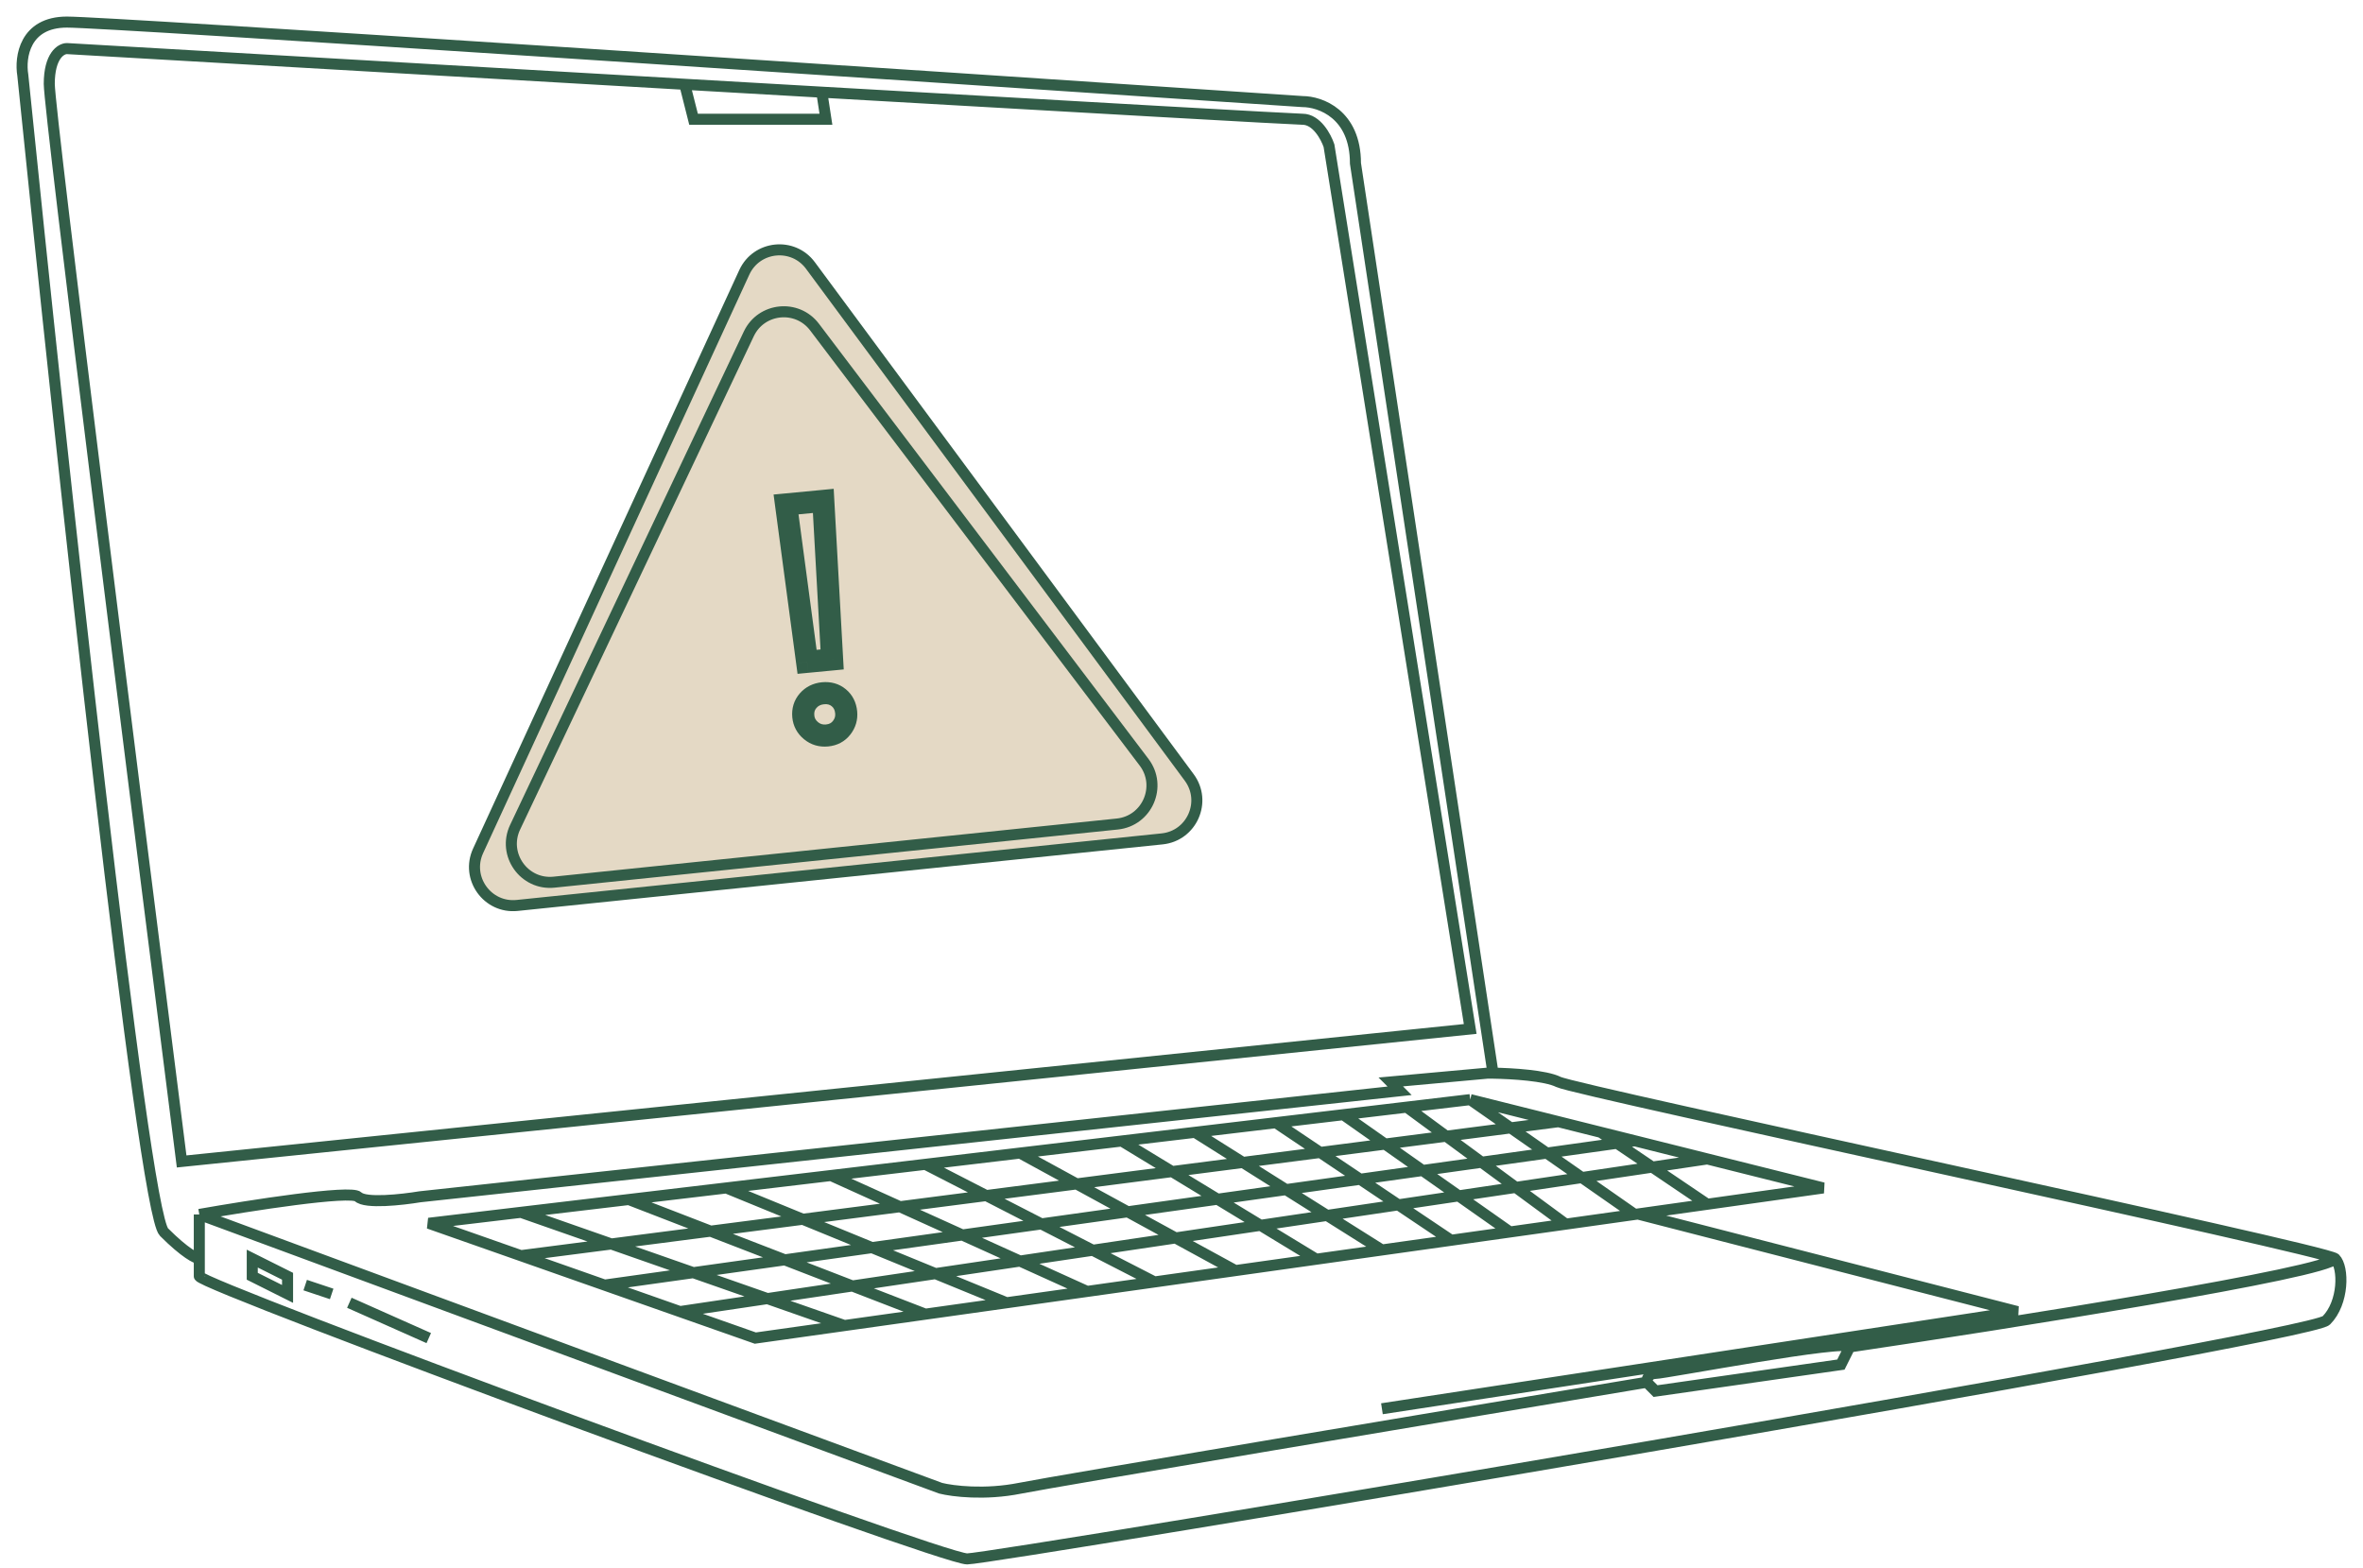 <?xml version="1.0" encoding="UTF-8"?> <svg xmlns="http://www.w3.org/2000/svg" width="107" height="71" viewBox="0 0 107 71" fill="none"> <path d="M9.025 56.994C8.892 56.994 8.385 56.754 7.426 55.794C6.467 54.835 2.764 20.465 1.032 3.4C0.899 2.6 1.112 1 3.03 1C4.948 1 41.129 3.4 58.98 4.6C59.779 4.6 61.377 5.16 61.377 7.399L67.605 48.597M9.025 56.994V54.995M9.025 56.994C9.025 57.128 9.025 57.474 9.025 57.794C9.025 58.194 42.594 70.593 43.793 70.593C44.992 70.593 104.539 60.594 105.338 59.794C106.137 58.994 106.137 57.394 105.737 56.994M9.025 54.995C11.289 54.595 15.899 53.875 16.218 54.195C16.538 54.515 18.216 54.328 19.016 54.195L63.376 49.395L62.976 48.995L67.372 48.595C67.443 48.595 67.521 48.596 67.605 48.597M9.025 54.995L42.594 67.393C43.127 67.527 44.593 67.713 46.191 67.393C47.79 67.073 65.774 64.06 74.566 62.594M105.737 56.994C105.338 56.594 71.368 49.395 70.569 48.995C69.986 48.703 68.473 48.611 67.605 48.597M105.737 56.994C105.418 57.634 90.951 59.927 83.757 60.994M74.566 62.594C74.566 62.461 74.646 62.194 74.965 62.194C75.365 62.194 83.757 60.594 83.757 60.994M74.566 62.594L74.965 62.994L83.358 61.794L83.757 60.994M31.005 3.817C21.073 3.245 10.515 2.634 3.03 2.2C2.764 2.2 2.231 2.52 2.231 3.8C2.231 5.08 6.227 36.863 8.225 52.595L66.573 46.595L60.179 6.599C60.045 6.199 59.619 5.4 58.98 5.4C58.656 5.4 49.026 4.853 37.212 4.174M31.005 3.817L31.405 5.4H37.399L37.212 4.174M31.005 3.817C33.114 3.938 35.195 4.058 37.212 4.174M13.82 58.194L15.019 58.594M15.819 58.994L19.415 60.594M66.573 49.795L63.699 50.136M66.573 49.795L74.024 54.995M66.573 49.795L70.569 50.795M74.166 54.975L91.35 59.394L62.576 63.794M74.166 54.975L74.024 54.995M74.166 54.975L77.308 54.533M23.587 54.899L19.415 55.395L23.587 56.861M23.587 54.899L38.238 60.026M23.587 54.899L28.471 54.319M38.238 60.026L34.202 60.594L30.79 59.394M38.238 60.026L41.901 59.511M28.471 54.319L41.901 59.511M28.471 54.319L32.889 53.795M41.901 59.511L45.58 58.994M32.889 53.795L45.58 58.994M32.889 53.795L37.628 53.232M45.58 58.994L49.227 58.481M37.628 53.232L49.227 58.481M37.628 53.232L41.901 52.725M49.227 58.481L52.279 58.052M41.901 52.725L52.279 58.052M41.901 52.725L46.191 52.215M52.279 58.052L55.942 57.537M46.191 52.215L55.942 57.537M46.191 52.215L50.795 51.669M55.942 57.537L59.605 57.022M50.795 51.669L59.605 57.022M50.795 51.669L54.111 51.275M59.605 57.022L62.576 56.604M54.111 51.275L62.576 56.604M54.111 51.275L57.773 50.84M62.576 56.604L65.709 56.164M57.773 50.84L65.709 56.164M57.773 50.84L60.826 50.477M65.709 56.164L68.375 55.789M60.826 50.477L68.375 55.789M60.826 50.477L63.699 50.136M68.375 55.789L70.901 55.434M63.699 50.136L70.901 55.434M70.901 55.434L74.024 54.995M72.487 51.275L77.308 54.533M72.487 51.275L70.569 50.795M72.487 51.275L74.024 51.659M77.308 54.533L82.558 53.795L77.308 52.481M23.587 56.861L70.569 50.795M23.587 56.861L27.377 58.194M27.377 58.194L74.024 51.659M27.377 58.194L30.79 59.394M74.024 51.659L77.308 52.481M30.79 59.394L77.308 52.481M11.423 56.994L13.021 57.794V58.594L11.423 57.794V56.994Z" stroke="#325D48" stroke-width="0.5"></path> <path d="M36.699 12.024L53.85 35.206C54.656 36.296 53.971 37.849 52.623 37.988L23.418 41.002C22.07 41.142 21.082 39.761 21.649 38.53L33.703 12.333C34.259 11.124 35.908 10.954 36.699 12.024Z" fill="#E4D9C5" stroke="#325D48" stroke-width="0.5"></path> <path d="M36.884 14.812L51.806 34.518C52.63 35.605 51.947 37.175 50.591 37.315L25.087 39.948C23.73 40.088 22.741 38.691 23.326 37.458L33.907 15.119C34.47 13.932 36.091 13.765 36.884 14.812Z" fill="#E4D9C5" stroke="#325D48" stroke-width="0.5"></path> <path d="M36.545 29.971L36.05 30.037L36.114 30.514L36.593 30.468L36.545 29.971ZM35.593 22.844L35.545 22.346L35.029 22.395L35.097 22.91L35.593 22.844ZM37.28 22.683L37.779 22.655L37.751 22.135L37.233 22.185L37.28 22.683ZM37.68 29.862L37.728 30.36L38.206 30.314L38.179 29.834L37.68 29.862ZM36.723 33.088L36.404 33.473L36.404 33.473L36.723 33.088ZM36.593 31.729L36.97 32.058L36.97 32.058L36.593 31.729ZM37.982 31.596L37.663 31.982L37.663 31.982L37.982 31.596ZM38.111 32.955L38.505 33.263L38.505 33.263L38.111 32.955ZM37.041 29.904L36.089 22.778L35.097 22.91L36.05 30.037L37.041 29.904ZM35.641 23.342L37.328 23.18L37.233 22.185L35.545 22.346L35.641 23.342ZM36.781 22.71L37.181 29.89L38.179 29.834L37.779 22.655L36.781 22.71ZM37.633 29.364L36.498 29.473L36.593 30.468L37.728 30.36L37.633 29.364ZM37.404 32.807C37.251 32.821 37.141 32.785 37.041 32.702L36.404 33.473C36.719 33.733 37.095 33.841 37.499 33.802L37.404 32.807ZM37.041 32.702C36.932 32.612 36.884 32.517 36.873 32.395L35.877 32.491C35.915 32.886 36.099 33.221 36.404 33.473L37.041 32.702ZM36.873 32.395C36.858 32.243 36.895 32.144 36.97 32.058L36.216 31.4C35.947 31.709 35.838 32.086 35.877 32.491L36.873 32.395ZM36.97 32.058C37.051 31.964 37.155 31.906 37.317 31.891L37.221 30.895C36.825 30.933 36.478 31.1 36.216 31.4L36.97 32.058ZM37.317 31.891C37.478 31.875 37.58 31.913 37.663 31.982L38.3 31.211C37.991 30.955 37.618 30.858 37.221 30.895L37.317 31.891ZM37.663 31.982C37.747 32.051 37.803 32.144 37.818 32.305L38.814 32.21C38.776 31.814 38.609 31.466 38.3 31.211L37.663 31.982ZM37.818 32.305C37.831 32.435 37.8 32.541 37.717 32.647L38.505 33.263C38.745 32.956 38.851 32.597 38.814 32.21L37.818 32.305ZM37.717 32.647C37.647 32.737 37.557 32.792 37.404 32.807L37.499 33.802C37.904 33.764 38.254 33.586 38.505 33.263L37.717 32.647Z" fill="#325D48"></path> </svg> 